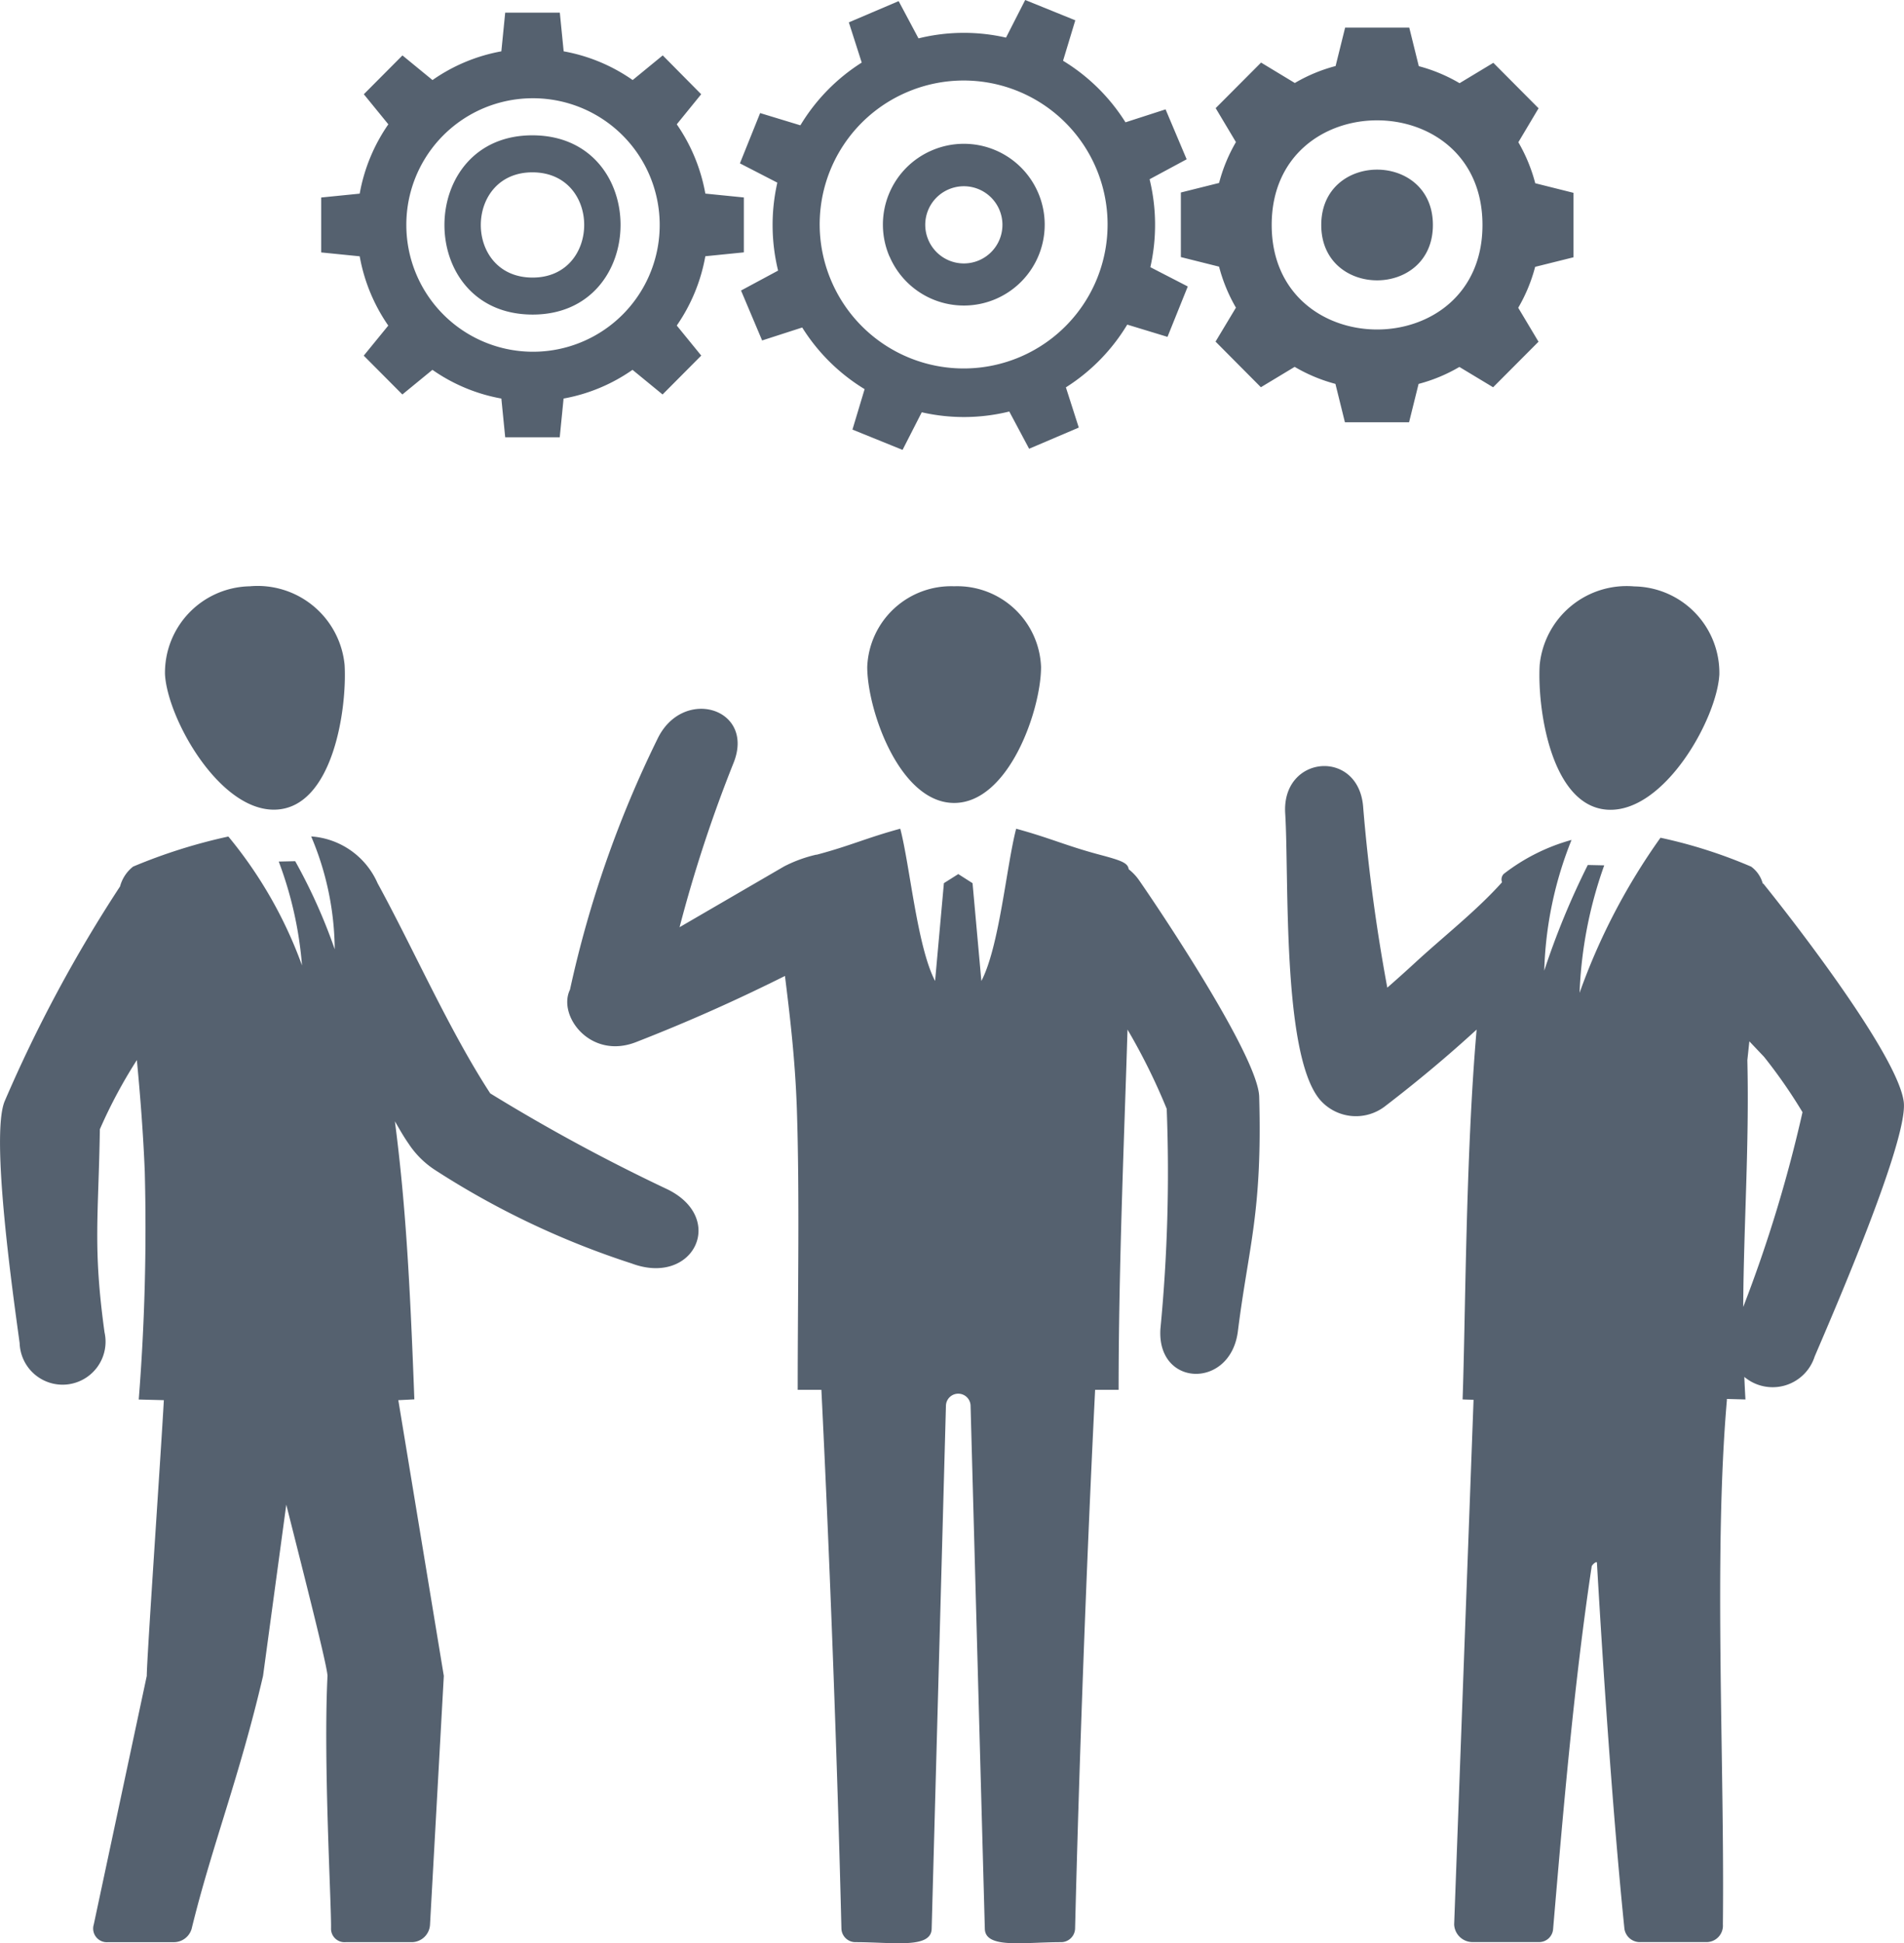 <svg id="Groupe_224" data-name="Groupe 224" xmlns="http://www.w3.org/2000/svg" width="95" height="96.914" viewBox="0 0 95 96.914">
  <path id="Tracé_41" data-name="Tracé 41" d="M7.11,106.914a108.781,108.781,0,0,0,.3-11.372c-.073-1.8-.214-3.671-.394-5.554a24.679,24.679,0,0,0-1.846,3.449c-.071,4.412-.353,5.871.232,10.128a2.144,2.144,0,1,1-4.235.54C.852,101.791-.3,93.751.422,92.036A69.758,69.758,0,0,1,6.178,81.327a1.861,1.861,0,0,1,.65-.987,27.108,27.108,0,0,1,4.753-1.5,21.612,21.612,0,0,1,3.675,6.429,18.887,18.887,0,0,0-1.161-5.181l.821-.018a27.486,27.486,0,0,1,1.972,4.392,14.643,14.643,0,0,0-1.175-5.627,3.911,3.911,0,0,1,3.315,2.337c1.8,3.294,3.564,7.32,5.619,10.477a91.5,91.5,0,0,0,8.86,4.794c2.937,1.458,1.273,4.843-1.808,3.687a41.635,41.635,0,0,1-9.826-4.673,4.538,4.538,0,0,1-1.3-1.3c-.265-.38-.481-.769-.682-1.115.521,4.043.739,7.687.97,13.867q-.406.022-.8.04L22.331,120.7l-.688,12.4a.92.92,0,0,1-.94.879l-3.274,0a.671.671,0,0,1-.725-.66c.025-1.194-.391-8.313-.176-12.62-.023-.537-1.112-4.789-2.057-8.539L13.312,120.7c-1.186,5.085-2.564,8.515-3.565,12.62a.925.925,0,0,1-.9.66l-3.274,0a.682.682,0,0,1-.708-.879L7.51,120.7c0-.859.712-11.178.852-13.751l-1.252-.032ZM75.133,81.125a.394.394,0,0,1,.078-.416,9.724,9.724,0,0,1,3.388-1.7,18.85,18.85,0,0,0-1.362,6.521,38.718,38.718,0,0,1,2.173-5.271l.82.018A21.184,21.184,0,0,0,79,86.635,31.491,31.491,0,0,1,83.037,78.9a24.5,24.5,0,0,1,4.524,1.442,1.538,1.538,0,0,1,.577.837l.035.016c1.634,2.025,6.7,8.581,7,10.869.25,1.866-3.522,10.554-4.443,12.707a2.2,2.2,0,0,1-3.51,1.018q.023.559.056,1.125l-.926-.025,0,.057c-.673,7.752-.109,18.078-.2,26.151a.818.818,0,0,1-.832.879l-3.274,0a.778.778,0,0,1-.806-.66c-.524-5.121-1.013-12.037-1.372-18.251-.007-.125-.25.1-.262.175-.88,5.848-1.42,12.156-1.924,18.075a.7.7,0,0,1-.724.66l-3.275,0a.919.919,0,0,1-.939-.879l.968-26.164c-.26-.012-.276-.006-.547-.02.148-4.043.149-12.11.7-18.444q-2.153,1.973-4.583,3.834a2.375,2.375,0,0,1-3.246-.349c-1.894-2.278-1.524-11.106-1.722-14.272-.179-2.933,3.712-3.248,3.894-.261a89.556,89.556,0,0,0,1.2,8.956q.7-.61,1.39-1.245c1.4-1.293,3.066-2.591,4.333-4.009Zm12.032,21.168c.023-4.1.306-8.012.206-12.3l.1-.939.733.772a25.558,25.558,0,0,1,1.919,2.762,68.981,68.981,0,0,1-2.955,9.706ZM81.728,66.366a4.36,4.36,0,0,0-4.719,3.923c-.125,2.22.589,7.067,3.405,7.214s5.435-4.524,5.56-6.744a4.313,4.313,0,0,0-4.246-4.393ZM40.924,79.75c1.667-.441,2.5-.843,4.182-1.3.485,1.856.841,5.877,1.737,7.593l.44-4.878L48,80.712l.712.454.44,4.878c.9-1.717,1.252-5.738,1.736-7.593,1.681.456,2.515.858,4.182,1.3,1.1.292,1.39.41,1.434.722a2.5,2.5,0,0,1,.527.561c1.367,1.973,5.93,8.86,5.983,10.779.159,5.8-.523,7.408-1.063,11.7-.364,2.9-4.052,2.8-3.865-.118A81.441,81.441,0,0,0,58.4,92.42a30.737,30.737,0,0,0-1.956-3.953C56.3,93.346,56,100.134,56,106.432H54.828c-.436,8.741-.8,18.709-1,26.883a.7.7,0,0,1-.708.664c-1.866,0-3.767.339-3.795-.662l-.711-26.076a.615.615,0,1,0-1.23,0l-.712,26.076c-.027,1-1.927.662-3.794.662a.7.7,0,0,1-.708-.664c-.2-8.174-.567-18.142-1-26.883H39.988c0-4.727.1-9.732-.042-14-.086-2.549-.371-4.834-.593-6.639-2.38,1.188-4.77,2.263-7.433,3.3-2.277.889-3.929-1.321-3.293-2.618a54.665,54.665,0,0,1,4.348-12.468c1.246-2.669,4.9-1.589,3.819,1.146a68.935,68.935,0,0,0-2.7,8.209l5.217-3.032a6.821,6.821,0,0,1,1.609-.587Zm6.87-13.391a4.187,4.187,0,0,1,4.336,4.022c0,2.148-1.611,6.784-4.336,6.784s-4.336-4.636-4.336-6.784a4.188,4.188,0,0,1,4.336-4.022Zm-35.132,0a4.36,4.36,0,0,1,4.719,3.923c.126,2.221-.589,7.067-3.4,7.215s-5.436-4.524-5.562-6.744a4.314,4.314,0,0,1,4.247-4.393Z" transform="translate(-0.187 -37.121)" fill="#55616f" fill-rule="evenodd"/>
  <path id="Tracé_42" data-name="Tracé 42" d="M95.127,11.22c0,3.683-5.571,3.68-5.57,0s5.572-3.68,5.57,0Zm2.474,0c0,6.954-10.521,6.948-10.517-.006s10.521-6.948,10.517.006Zm2.629,2.086a8.127,8.127,0,0,1-.845,2.043l1.012,1.693-2.265,2.272L96.449,18.3a8.075,8.075,0,0,1-2.036.846l-.475,1.914-3.2,0-.474-1.915a8.1,8.1,0,0,1-2.034-.849l-1.685,1.016-2.262-2.276L85.3,15.343a8.163,8.163,0,0,1-.842-2.045l-1.906-.477V9.6l1.907-.476A8.126,8.126,0,0,1,85.3,7.086L84.289,5.393l2.265-2.272,1.684,1.018a8.069,8.069,0,0,1,2.035-.846l.475-1.915,3.2,0L94.424,3.3a8.081,8.081,0,0,1,2.034.849l1.685-1.016L100.4,5.4,99.391,7.094a8.152,8.152,0,0,1,.843,2.045l1.906.477,0,3.216-1.907.475Zm-35.109.728a7.18,7.18,0,1,0,3.8-9.452,7.164,7.164,0,0,0-3.8,9.452Zm2.9-1.235a4.033,4.033,0,1,0,2.134-5.309A4.023,4.023,0,0,0,68.017,12.8ZM68.471.056l.99,1.858a9.437,9.437,0,0,1,4.367-.038L74.785,0l2.5,1.013L76.674,3.03A9.512,9.512,0,0,1,79.789,6.1l2-.646,1.052,2.49-1.849.995a9.59,9.59,0,0,1,.038,4.386l1.867.962L81.885,16.8l-2.008-.611a9.505,9.505,0,0,1-3.061,3.129l.643,2.006L74.981,22.38l-.99-1.857a9.444,9.444,0,0,1-4.367.038l-.958,1.876-2.5-1.013.607-2.017a9.5,9.5,0,0,1-3.114-3.074l-2,.646-1.052-2.49,1.849-.994a9.569,9.569,0,0,1-.038-4.386l-1.867-.962,1.009-2.508,2.008.611a9.5,9.5,0,0,1,3.061-3.129l-.643-2.006L68.471.056Zm1.485,11.917A1.925,1.925,0,1,0,70.975,9.44a1.92,1.92,0,0,0-1.019,2.533Zm-19.771,1.87c3.439.023,3.473-5.225.034-5.248s-3.473,5.226-.034,5.248Zm-.012,1.845c5.858.038,5.916-8.9.058-8.939s-5.916,8.9-.058,8.939Zm8.446,2.049-1.927,1.936-1.5-1.229a8.684,8.684,0,0,1-3.439,1.432l-.192,1.93H48.84l-.192-1.93a8.678,8.678,0,0,1-3.439-1.432l-1.5,1.229-1.927-1.936,1.224-1.5a8.77,8.77,0,0,1-1.426-3.455l-1.922-.193V9.85l1.922-.193A8.771,8.771,0,0,1,43.009,6.2L41.786,4.7l1.927-1.936,1.5,1.229A8.683,8.683,0,0,1,48.648,2.56L48.84.63h2.725l.192,1.93A8.673,8.673,0,0,1,55.2,3.992l1.5-1.229L58.619,4.7,57.4,6.2a8.765,8.765,0,0,1,1.426,3.455l1.921.193v2.738l-1.921.193A8.764,8.764,0,0,1,57.4,16.235l1.223,1.5ZM50.2,4.9a6.321,6.321,0,1,1-6.293,6.322A6.307,6.307,0,0,1,50.2,4.9Z" transform="translate(-23.633)" fill="#55616f" fill-rule="evenodd"/>
</svg>

